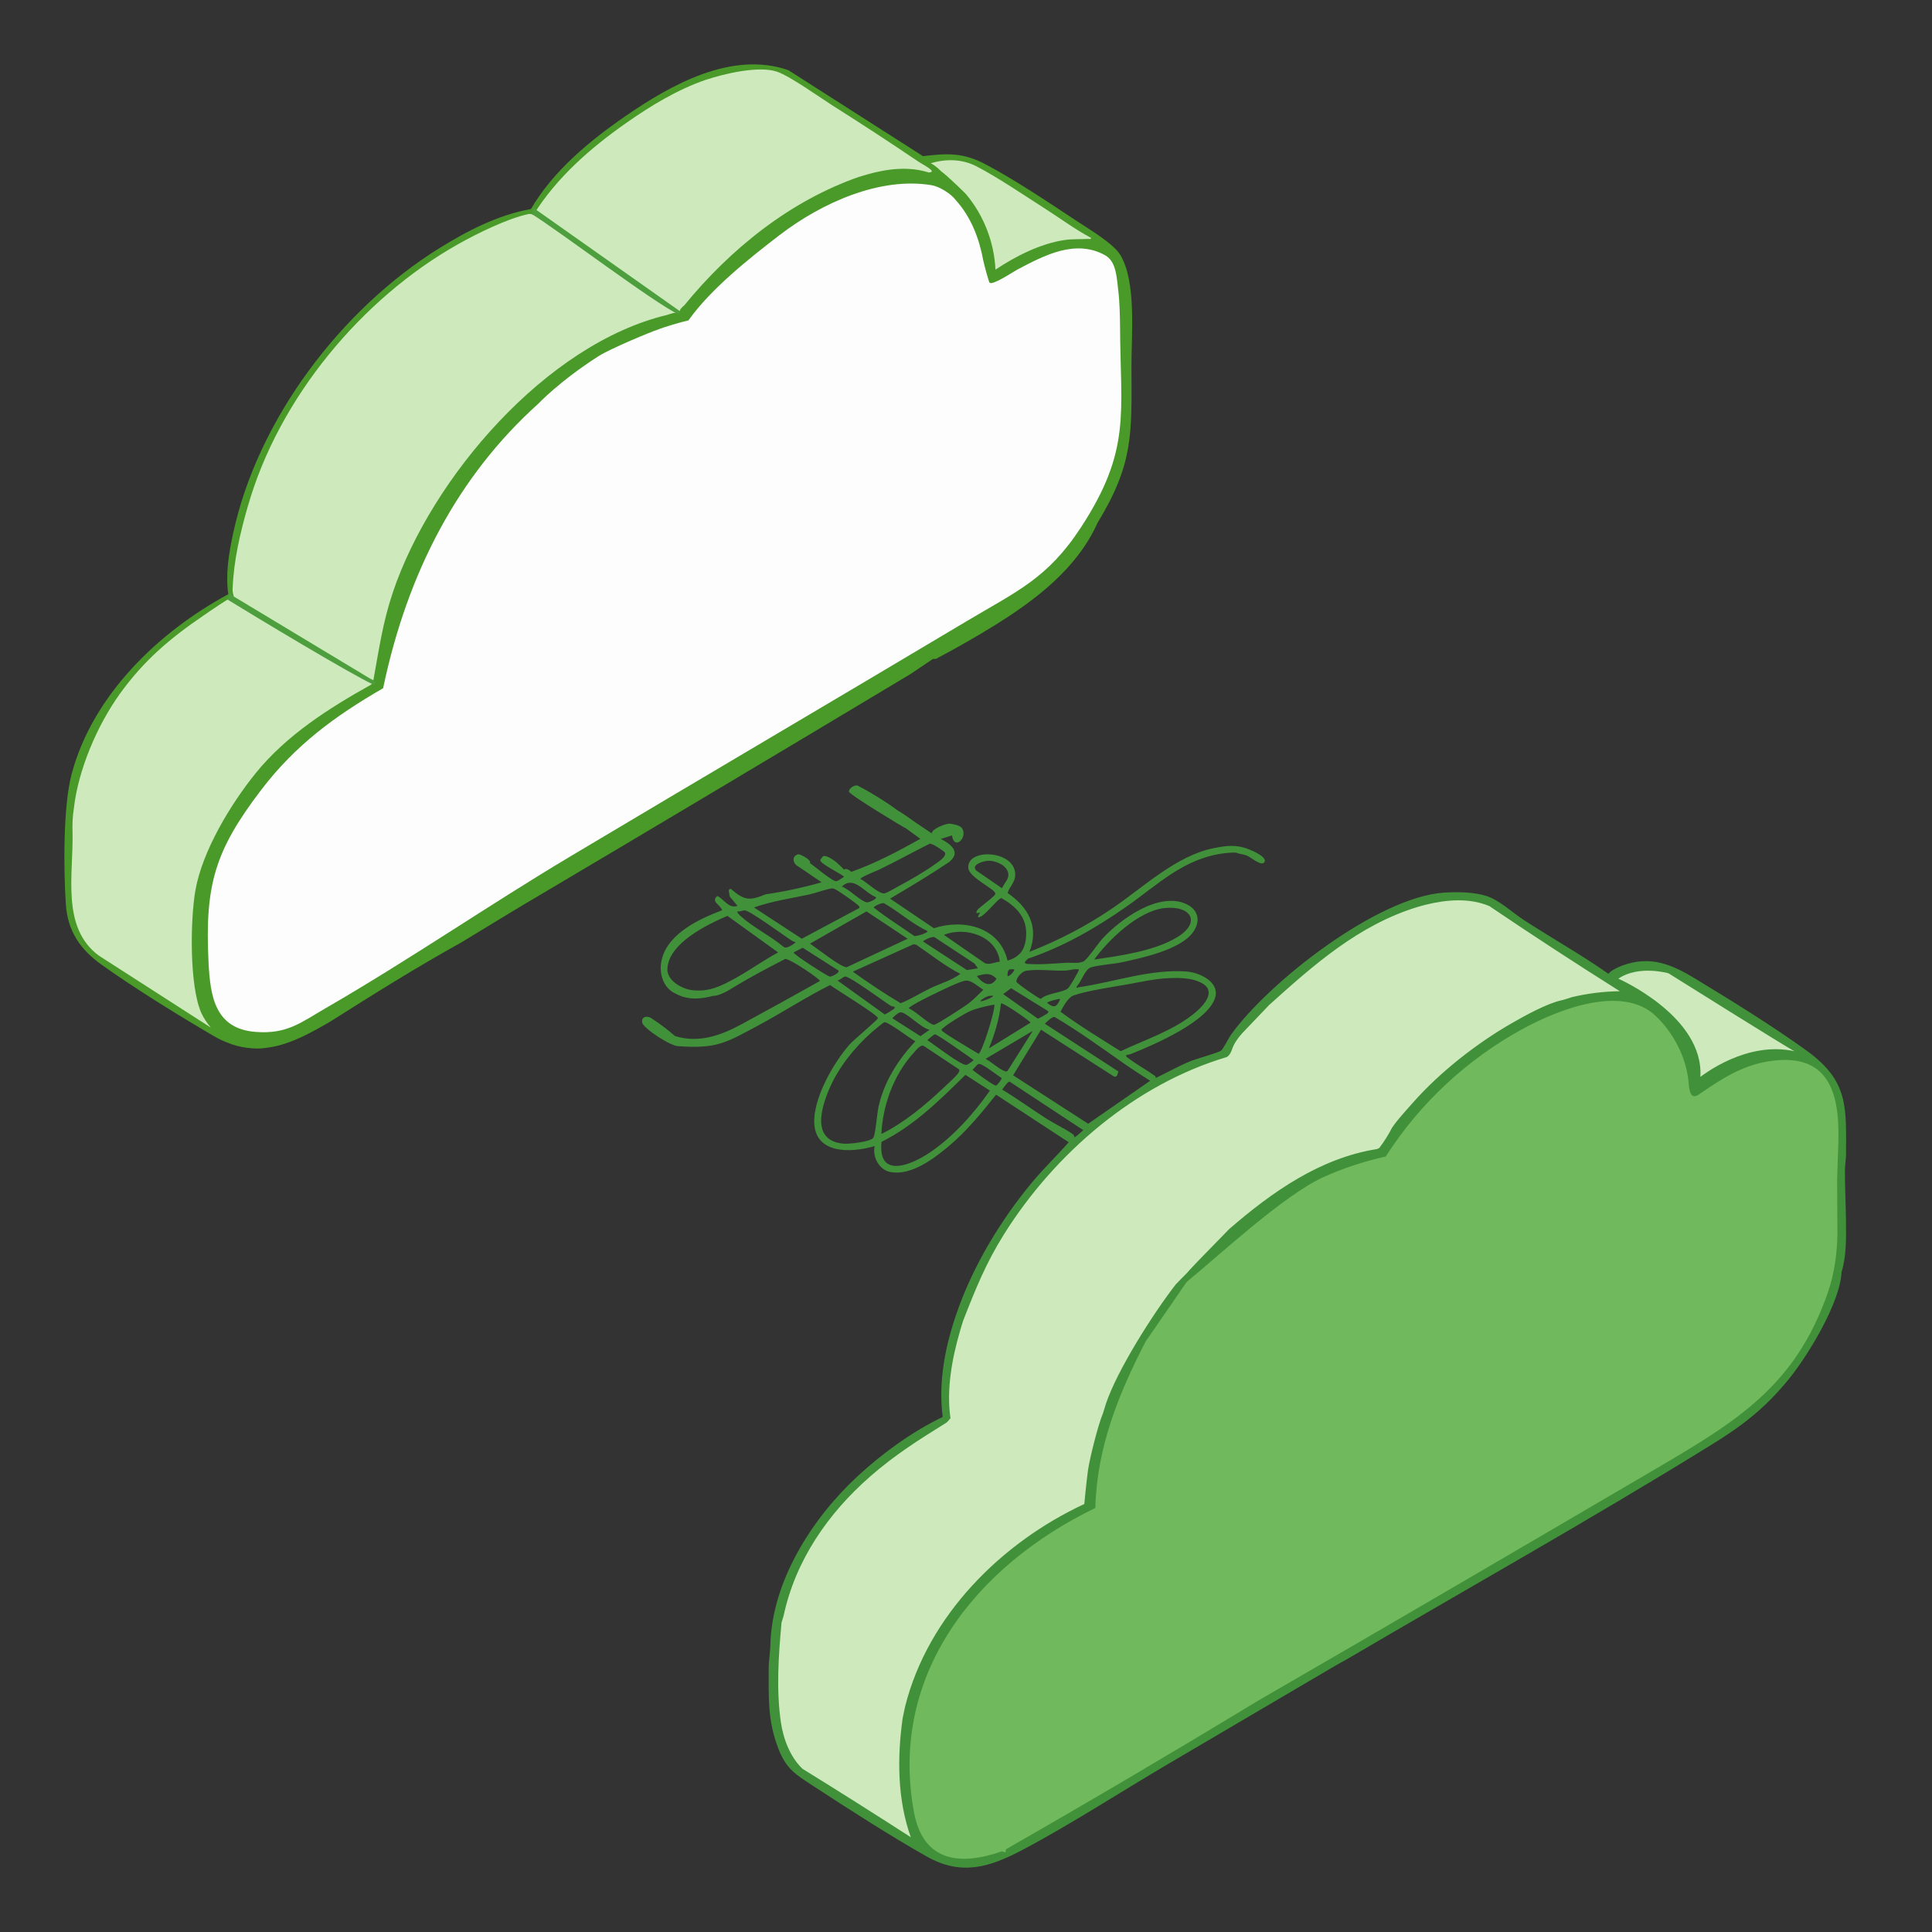 <svg width="90" height="90" viewBox="0 0 90 90" fill="none" xmlns="http://www.w3.org/2000/svg">
<rect x="0" y="0" width="90" height="90" fill="#333333" stroke="none"/>
<g clip-path="url(#clip0_480_55825)">
<path d="M52.191 11.879C51.868 11.341 50.682 10.642 50.12 10.27C48.828 9.416 47.249 8.356 45.895 7.646C44.865 7.105 44.131 7.136 42.997 7.275L36.726 3.269C34.09 2.353 31.253 3.947 29.126 5.416C27.452 6.572 25.768 7.964 24.733 9.738C23.207 10.005 21.758 10.758 20.456 11.568C15.876 14.417 11.994 19.548 10.856 24.865C10.66 25.781 10.5 26.75 10.634 27.682C7.379 29.441 4.319 32.379 3.338 36.053C2.936 37.563 2.959 40.517 3.067 42.121C3.151 43.379 3.743 44.236 4.739 44.945C6.155 45.952 7.911 47.052 9.412 47.94C9.795 48.167 10.215 48.438 10.634 48.583C11.119 48.797 11.899 48.897 12.368 48.817L12.576 48.787C13.568 48.634 14.524 48.088 15.4 47.58C17.402 46.312 19.399 45.062 21.47 43.913C21.573 43.856 23.698 42.553 24.406 42.134C30.426 38.572 36.432 34.986 42.431 31.389L43.455 30.698L43.601 30.692C44.523 30.204 45.451 29.68 46.34 29.128C48.257 27.937 50.176 26.474 51.125 24.362C52.805 21.598 52.721 20.228 52.708 17.083C52.702 15.599 52.951 13.149 52.189 11.878L52.191 11.879Z" fill="#499A29"/>
<path d="M85.739 53.284C85.841 53.504 85.855 53.754 85.778 54.032C85.829 54.27 85.815 54.48 85.739 54.663C85.741 54.715 85.734 54.766 85.739 54.817C85.653 54.87 85.688 55.011 85.686 55.098C85.659 57.318 85.902 58.588 85.061 60.757C83.724 64.203 81.689 65.793 78.648 67.632C72.064 71.613 65.344 75.387 58.71 79.283C55.089 81.411 51.507 83.618 47.87 85.72C47.546 85.908 47.128 86.073 46.832 86.292C45.026 86.97 43.091 86.963 42.552 84.77C42.14 83.095 42.197 80.888 42.654 79.23C43.791 75.108 47.183 71.982 50.948 70.197C51.007 68.897 51.187 67.617 51.574 66.376C52.015 64.957 52.71 63.646 53.377 62.328C53.377 62.27 53.383 62.215 53.409 62.175C53.872 61.453 54.368 60.732 54.875 60.051L55.014 59.977C55.563 59.284 56.16 58.637 56.803 58.035C58.915 56.04 61.609 54.375 64.502 53.799C65.819 51.671 67.713 49.832 69.814 48.48C71.54 47.368 74.428 45.958 76.486 46.77C77.457 47.154 78.442 48.758 78.67 49.748C78.722 49.971 78.769 50.946 78.921 50.981C79.001 50.999 80.099 50.209 80.32 50.09C81.337 49.542 82.342 49.205 83.519 49.297C85.597 49.459 85.794 51.622 85.741 53.284H85.739Z" fill="#70B95C"/>
<path d="M44.277 66.058L44.362 65.991C46.437 67.312 48.513 68.634 50.59 69.956L50.617 70.095C50.567 70.212 49.783 70.528 49.594 70.63C46.139 72.513 42.965 75.951 42.182 79.905C42.067 79.948 42.005 79.838 41.992 79.575C41.632 79.709 41.186 79.507 40.853 79.348C39.69 78.659 38.436 77.839 37.388 76.985C37.006 76.674 36.326 76.116 36.415 75.561C36.462 75.587 36.416 75.553 36.355 75.511C36.809 73.035 38.211 70.799 40.035 69.098C41.282 67.936 42.775 66.845 44.279 66.059L44.277 66.058Z" fill="#CEEABD"/>
<path d="M66.209 42.094C68.426 43.64 70.7 45.092 73.03 46.455L73.111 46.591C70.478 47.362 67.554 49.559 65.749 51.599L65.447 51.841C63.662 50.726 61.829 49.583 59.963 48.44C59.603 48.221 59.247 47.997 58.892 47.769C58.538 47.54 58.664 47.258 58.878 46.998C58.864 46.975 58.871 46.941 58.897 46.898C60.753 45.015 63.629 42.798 66.208 42.095L66.209 42.094Z" fill="#CEEABD"/>
<path d="M42.18 79.905C41.879 81.429 41.928 84.03 42.5 85.487C42.558 85.635 42.657 85.738 42.692 85.883C40.941 84.7 39.113 83.619 37.329 82.48C36.825 82.073 36.473 81.181 36.337 80.561C36.061 79.305 36.12 76.782 36.353 75.51C36.463 75.424 36.474 75.488 36.505 75.588C36.554 75.752 36.53 75.901 36.637 76.069C37.014 76.665 37.633 77.028 38.191 77.428C39.026 78.027 40.776 79.475 41.772 79.524C41.896 79.53 41.988 79.441 42.029 79.465C42.16 79.539 42.085 79.811 42.181 79.903L42.18 79.905Z" fill="#CEEABD"/>
<path d="M63.63 52.899C61.655 51.694 59.682 50.474 57.713 49.238C57.567 49.08 57.417 48.981 57.262 48.941C57.233 49.022 57.254 49.055 57.158 49.118C56.936 49.261 56.272 49.398 55.972 49.517C50.809 51.545 46.303 56.467 44.686 61.767C44.33 62.935 44.039 64.345 44.122 65.575C44.131 65.714 44.141 65.989 44.278 66.058L50.617 70.095C50.722 69.448 50.734 68.789 50.836 68.142C50.966 67.321 51.208 66.531 51.486 65.751C52.174 63.817 53.271 61.917 54.502 60.283L54.702 60.19C55.403 59.255 56.211 58.415 57.081 57.636L57.11 57.524C58.984 55.852 60.815 54.509 63.285 53.809C63.54 53.736 64.084 53.682 64.267 53.59L64.326 53.489C64.152 53.251 63.92 53.054 63.63 52.898V52.899Z" fill="#CEEABD"/>
<path d="M66.209 42.094C67.158 41.835 68.213 41.718 69.174 42.017C69.73 42.191 70.261 42.724 70.753 43.045C72.397 44.124 74.108 45.101 75.719 46.233C75.732 46.317 75.649 46.281 75.592 46.283C74.623 46.332 74.071 46.309 73.112 46.59C72.894 46.52 72.699 46.423 72.503 46.305C70.456 45.073 68.351 43.659 66.38 42.306C66.306 42.255 66.219 42.225 66.135 42.195L66.211 42.093L66.209 42.094Z" fill="#CEEABD"/>
<path d="M64.982 52.518C64.821 52.737 64.472 53.487 64.266 53.591C64.205 53.482 64.15 53.401 64.049 53.323C63.536 52.923 62.755 52.478 62.187 52.118C60.83 51.26 59.357 50.469 58.033 49.576C57.751 49.385 57.461 49.228 57.262 48.941C57.44 48.459 57.507 48.406 57.825 48.022L57.909 47.955C60.266 49.436 62.624 50.918 64.983 52.399V52.519L64.982 52.518Z" fill="#CEEABD"/>
<path d="M65.749 51.599C65.507 51.872 65.194 52.228 64.982 52.518L57.825 48.022C58.158 47.618 58.535 47.267 58.899 46.898C59.005 46.948 58.918 47.055 58.892 47.121C58.774 47.409 58.668 47.442 58.954 47.687C60.358 48.598 61.828 49.405 63.24 50.301C63.546 50.495 65.328 51.78 65.512 51.747C65.572 51.736 65.641 51.581 65.75 51.6L65.749 51.599Z" fill="#CEEABD"/>
<path d="M57.109 57.525C57.284 57.488 57.166 57.641 57.131 57.676C57.018 57.794 56.876 57.914 56.75 58.037C56.15 58.668 55.561 59.302 55.012 59.978C54.458 60.733 53.955 61.587 53.375 62.328C53.297 62.429 53.212 62.521 53.145 62.635L53.096 62.483C53.566 61.824 53.981 61.127 54.45 60.467C54.481 60.422 54.621 60.328 54.499 60.285C55.372 59.127 56.044 58.473 57.106 57.525H57.109Z" fill="#79BA58"/>
<path d="M77.15 45.109C78.756 46.422 80.634 47.714 82.498 48.719C82.739 48.771 82.933 48.862 83.08 48.993C82.161 49.013 81.278 49.315 80.471 49.732C79.981 49.986 79.539 50.337 79.041 50.577C79.002 49.122 78.144 47.636 77.02 46.746C76.431 46.28 75.734 45.974 75.156 45.492C75.799 45.131 76.417 45.004 77.15 45.109Z" fill="#EEF6EC"/>
<path d="M77.149 45.109C77.657 45.182 78.004 45.328 78.444 45.578C79.868 46.39 81.455 47.476 82.841 48.389C83.145 48.59 83.439 48.817 83.745 49.018C83.542 49.056 83.288 49.023 83.081 48.992C82.346 48.885 81.639 48.372 81.009 47.972C80.118 47.406 79.213 46.793 78.36 46.173C78.048 45.945 77.544 45.612 77.276 45.366C77.201 45.296 77.161 45.209 77.149 45.109Z" fill="#D1EAC9"/>
<path d="M85.996 56.987C85.986 56.151 85.94 55.304 85.943 54.459L85.994 53.846C86.002 51.561 86.125 50.368 84.17 48.95C82.594 47.807 80.66 46.615 78.986 45.598C77.879 44.924 76.882 44.497 75.566 44.981C75.372 45.053 75.038 45.211 74.927 45.363C73.653 44.467 72.292 43.707 70.989 42.86C70.446 42.508 69.849 41.933 69.248 41.739C68.669 41.551 67.867 41.541 67.258 41.583C64.167 41.795 59.135 45.718 57.353 48.188C57.234 48.354 56.996 48.849 56.882 48.943C56.767 49.036 55.733 49.322 55.474 49.427C54.914 49.653 54.384 49.959 53.84 50.216C53.84 50.179 53.831 50.138 53.8 50.117C53.398 49.83 52.898 49.56 52.521 49.262C52.342 49.121 52.552 49.15 52.688 49.096C53.706 48.691 56.404 47.549 56.627 46.388C56.756 45.711 55.855 45.304 55.295 45.259C53.599 45.126 51.899 45.754 50.245 45.991C50.178 46 50.144 46.087 50.155 45.953C50.352 45.761 50.534 45.201 50.77 45.086C51.006 44.971 51.869 44.909 52.209 44.837C53.161 44.634 54.934 44.257 55.544 43.468C55.934 42.964 55.865 42.4 55.268 42.118C53.995 41.517 52.191 42.817 51.355 43.727C51.167 43.931 50.636 44.713 50.473 44.788C50.229 44.899 49.882 44.835 49.617 44.852C49.048 44.89 48.454 44.944 47.878 44.903C47.631 44.884 47.774 44.772 47.889 44.658C49.553 44.093 51.039 43.236 52.471 42.236C53.948 41.203 55.178 39.954 57.082 39.743C57.253 39.724 57.589 39.697 57.623 39.735C57.639 39.753 57.979 39.81 58.089 39.858C58.285 39.943 58.762 40.368 58.9 40.166C59.057 39.935 58.354 39.633 58.179 39.563C57.588 39.333 57.157 39.389 56.543 39.51C54.822 39.846 53.271 41.32 51.856 42.287C50.616 43.135 49.355 43.788 47.955 44.341C48.416 43.174 47.902 42.26 46.94 41.601C47.014 41.329 47.256 41.127 47.288 40.836C47.418 39.611 45.047 39.465 45.106 40.425C45.135 40.877 46.331 41.401 46.366 41.615C46.378 41.685 46.264 41.767 46.218 41.812C46.097 41.927 45.576 42.312 45.526 42.399C45.385 42.644 45.64 42.49 45.655 42.502L45.552 42.706C45.735 42.876 46.476 41.836 46.651 41.836C47.339 42.228 47.855 42.743 47.801 43.599C47.763 44.212 47.531 44.576 46.934 44.749C46.572 43.19 44.892 42.786 43.502 43.241L41.464 41.861C42.397 41.31 43.326 40.754 44.224 40.15C44.778 39.686 44.295 39.327 43.827 39.079L44.346 38.917C44.457 39.663 45.122 38.976 44.798 38.561C44.703 38.438 44.312 38.371 44.24 38.369C44.053 38.361 43.402 38.613 43.405 38.822C42.974 38.539 42.543 38.245 42.114 37.94L41.783 37.729C41.251 37.337 40.551 36.902 39.962 36.603C39.829 36.536 39.531 36.725 39.549 36.878C39.565 37.02 42.089 38.542 42.212 38.595L42.873 39.076C41.843 39.654 40.776 40.217 39.661 40.613C39.506 40.482 39.39 40.447 39.315 40.51C39.217 40.399 38.981 40.171 38.833 40.071C38.702 39.983 38.37 39.762 38.293 39.949C38.255 40.026 38.171 40.032 38.237 40.128C38.367 40.317 39.314 40.778 39.314 40.843C39.24 40.902 39.039 41.037 38.959 41.05C38.793 41.077 37.919 40.334 37.73 40.204C37.732 40.193 37.737 40.184 37.739 40.172C37.747 40.024 37.265 39.783 37.192 39.797C36.858 39.866 36.927 40.25 37.2 40.37L38.273 41.102C37.418 41.345 36.548 41.532 35.661 41.662C34.897 41.98 34.661 41.937 34.043 41.406C33.995 41.408 33.964 41.435 33.947 41.482L33.996 41.765L34.356 42.197C33.942 42.346 33.743 41.894 33.411 41.737C33.109 42.016 33.532 42.108 33.64 42.402C32.729 42.752 31.127 43.424 30.828 44.701C30.737 45.013 30.714 45.803 31.329 46.213C31.73 46.43 31.833 46.444 32.048 46.486C32.416 46.557 32.87 46.486 33.23 46.388C33.422 46.412 33.888 46.181 34.068 46.053C34.999 45.492 35.65 45.15 36.58 44.671C36.812 44.666 38.194 45.601 38.196 45.698C36.973 46.386 35.745 47.063 34.513 47.731C33.544 48.251 32.53 48.601 31.444 48.263C31.116 47.976 30.766 47.711 30.392 47.466C30.193 47.299 29.863 47.329 29.915 47.635C29.958 47.895 31.28 48.778 31.645 48.738C33.403 48.859 33.827 48.57 35.309 47.777C36.441 47.171 37.519 46.463 38.667 45.888C38.905 46.066 40.928 47.3 40.897 47.432C40.876 47.52 39.762 48.445 39.571 48.663C38.839 49.5 37.979 51.009 37.931 52.134C37.862 53.769 39.59 53.731 40.745 53.389C40.63 53.886 40.954 54.509 41.498 54.602C42.455 54.765 43.476 53.993 44.171 53.415C45.017 52.709 45.717 51.852 46.401 50.994L49.785 53.209C49.233 53.844 48.619 54.426 48.081 55.074C46.617 56.839 45.334 58.956 44.579 61.128C44.034 62.694 43.702 64.347 43.915 66.007C42.499 66.686 41.105 67.699 39.951 68.766C37.825 70.735 35.945 73.675 35.886 76.66C35.88 76.967 35.808 77.399 35.808 77.675C35.812 79.044 35.745 80.122 36.257 81.453C36.627 82.413 37.07 82.665 37.886 83.199C39.559 84.293 41.45 85.511 43.182 86.489C44.795 87.398 46.112 86.98 47.647 86.167C49.897 84.976 52.227 83.459 54.446 82.155C57.052 80.622 59.66 79.087 62.268 77.557C62.42 77.469 62.578 77.39 62.729 77.302C68.389 73.98 74.195 70.727 79.768 67.276C81.211 66.383 82.225 65.591 83.307 64.273C84.212 63.169 85.721 60.687 85.786 59.264C86.007 58.524 86.002 57.755 85.993 56.988L85.996 56.987ZM54.225 42.304C55.461 42.158 56 42.957 54.823 43.668C53.771 44.304 52.178 44.524 50.973 44.699C51.647 43.764 53.033 42.444 54.225 42.303V42.304ZM45.468 40.546C45.227 40.275 45.823 40.102 46.04 40.097C46.336 40.092 46.753 40.249 46.904 40.514C47.112 40.879 46.811 41.067 46.678 41.379L45.468 40.547V40.546ZM53.58 50.346L50.692 52.348L47.195 50.091L48.496 47.968L51.892 50.147C52.058 50.209 52.06 50.004 52.098 49.912L48.672 47.689C48.775 47.599 49.009 47.343 49.133 47.377C50.231 48.027 51.26 48.772 52.302 49.503C52.718 49.795 53.151 50.075 53.58 50.346ZM42.565 43.981L42.689 44.013C43.361 44.473 44.016 44.996 44.736 45.366C44.336 45.67 43.795 45.817 43.337 46.037C42.872 46.261 42.439 46.544 41.958 46.734C41.191 46.28 40.451 45.78 39.727 45.264L42.565 43.982V43.981ZM39.44 45.057C39.183 45.074 38.023 44.147 37.732 43.959L40.365 42.456L42.282 43.73L39.441 45.057H39.44ZM45.503 45.467C45.868 45.363 46.132 45.29 46.422 45.595C46.144 46.047 45.758 45.804 45.503 45.467ZM46.27 46.387C46.231 46.463 46.042 46.535 45.963 46.564C45.863 46.6 45.767 46.648 45.657 46.641C45.717 46.556 45.918 46.44 46.013 46.411C46.098 46.383 46.182 46.38 46.27 46.387ZM45.809 46.105C45.585 46.329 45.343 46.574 45.091 46.765C44.914 46.898 43.597 47.758 43.505 47.741C43.23 47.69 42.647 47.093 42.334 46.974C42.332 46.871 43.467 46.324 43.644 46.24C43.941 46.1 44.702 45.718 44.98 45.681C45.245 45.646 45.578 45.97 45.809 46.105ZM41.99 47.16C42.261 47.199 42.957 47.918 43.304 47.971L42.88 48.27L41.568 47.434C41.666 47.338 41.851 47.138 41.99 47.158V47.16ZM43.032 48.724L44.679 49.817C44.714 49.877 44.671 49.941 44.637 49.993C44.535 50.147 44.108 50.528 43.946 50.681C43.097 51.484 42.106 52.312 41.056 52.826C41.13 51.452 41.634 50.064 42.563 49.045C42.666 48.931 42.889 48.639 43.032 48.727V48.724ZM43.203 48.456C43.203 48.435 43.52 48.185 43.542 48.181C43.649 48.162 45.138 49.226 45.349 49.377C45.349 49.413 45.08 49.601 45.014 49.608C44.764 49.631 43.495 48.642 43.203 48.457V48.456ZM43.867 47.995C43.849 47.92 43.914 47.911 43.951 47.876C44.146 47.693 44.92 47.222 45.178 47.108C45.538 46.95 45.939 46.874 46.321 46.795C46.361 47.096 45.73 49.077 45.581 49.088C45.379 48.962 43.891 48.094 43.867 47.995ZM46.934 49.888C46.864 49.939 46.809 49.9 46.745 49.872C46.502 49.771 46.166 49.456 45.913 49.325L48.11 48.022L46.934 49.889V49.888ZM48.776 46.719C48.776 46.663 49.343 46.506 49.389 46.54C49.229 46.903 49.116 46.992 48.776 46.719ZM52.6 45.84C53.105 45.75 53.679 45.624 54.184 45.584C54.751 45.539 55.477 45.517 55.986 45.796C56.671 46.171 56.1 46.809 55.701 47.152C54.723 47.987 53.352 48.426 52.203 48.97C51.26 48.374 50.297 47.795 49.401 47.129C49.535 46.888 49.748 46.464 50.012 46.371C50.634 46.149 51.902 45.966 52.6 45.841V45.84ZM47.79 45.223C48.293 45.133 49.075 45.232 49.621 45.213C49.824 45.206 50.039 45.118 50.258 45.159C50.296 45.193 49.815 45.998 49.744 46.05C49.473 46.247 48.768 46.266 48.485 46.531C48.417 46.542 47.364 45.808 47.351 45.74C47.319 45.574 47.593 45.258 47.791 45.223H47.79ZM47.241 45.16C47.301 45.212 46.987 45.528 46.935 45.466C46.933 45.203 46.963 45.114 47.241 45.16ZM47.104 46.036L48.826 47.103C48.848 47.127 48.833 47.173 48.794 47.208C48.764 47.237 48.373 47.459 48.349 47.454L46.731 46.309L47.104 46.034V46.036ZM48.007 47.638L46.066 48.839C46.341 48.168 46.55 47.47 46.628 46.745C46.697 46.673 47.9 47.495 48.007 47.639V47.638ZM46.575 44.8C46.341 44.813 46.098 44.964 45.874 44.866L43.971 43.55C44.976 43.143 46.443 43.607 46.575 44.8ZM43.543 43.665L45.395 44.883L45.553 45.108L45.042 45.19L42.998 43.857C42.997 43.814 43.455 43.588 43.543 43.665ZM43.202 43.373C43.262 43.45 42.678 43.633 42.591 43.602C41.961 43.159 41.297 42.752 40.698 42.274C40.698 42.226 41.1 42.02 41.194 42.082C41.882 42.48 42.489 43.032 43.203 43.373H43.202ZM40.971 40.503C41.757 40.12 42.522 39.696 43.304 39.305C43.416 39.262 43.99 39.667 44.01 39.702C44.125 39.9 43.682 40.168 43.546 40.266C43.073 40.608 42.376 41.005 41.857 41.285C41.717 41.36 41.329 41.59 41.211 41.615C40.954 41.668 40.348 41.071 40.085 40.944C40.081 40.859 40.842 40.566 40.972 40.502L40.971 40.503ZM40.799 41.788C40.876 41.882 40.469 42.048 40.377 42.034C40.104 41.994 39.531 41.398 39.215 41.302C39.776 40.759 40.271 41.596 40.799 41.788ZM37.732 41.66C37.971 41.608 38.612 41.378 38.782 41.385C38.847 41.387 38.874 41.415 38.924 41.437C39.084 41.511 39.853 42.05 39.978 42.174C40.021 42.216 40.05 42.221 40.032 42.298L37.351 43.73L35.124 42.273C35.964 41.974 36.861 41.85 37.732 41.66ZM34.239 45.578C33.576 45.94 33.032 46.218 32.242 46.125C31.774 46.07 31.071 45.688 31.09 45.142C31.132 43.938 32.936 43.075 33.885 42.664L36.249 44.368C35.562 44.735 34.921 45.205 34.239 45.579V45.578ZM36.508 44.113C35.906 43.609 35.118 43.223 34.538 42.707C34.501 42.673 34.298 42.502 34.357 42.453C34.47 42.482 34.596 42.407 34.692 42.409C34.937 42.416 36.517 43.584 36.865 43.805C36.926 43.843 36.991 43.88 37.066 43.885C37.01 43.965 36.793 44.094 36.709 44.118C36.637 44.138 36.576 44.158 36.506 44.114L36.508 44.113ZM38.649 45.493C38.549 45.475 36.965 44.469 36.967 44.368L37.391 44.149L39.062 45.213C39.13 45.312 38.734 45.509 38.649 45.495V45.493ZM39.01 45.672C39.138 45.664 39.253 45.512 39.364 45.491C39.561 45.455 41.187 46.661 41.488 46.85C41.552 46.891 41.662 46.892 41.669 46.899C41.689 46.92 41.677 46.969 41.637 47.005C41.608 47.031 41.233 47.265 41.211 47.255L39.01 45.673V45.672ZM40.688 52.993C40.584 53.192 39.538 53.299 39.298 53.277C37.8 53.148 38.233 51.646 38.644 50.694C39.064 49.725 39.809 48.794 40.596 48.096C40.678 48.023 41.144 47.632 41.195 47.619C41.353 47.577 42.409 48.393 42.64 48.505C41.829 49.384 41.196 50.362 40.928 51.545C40.855 51.867 40.789 52.798 40.688 52.992V52.993ZM43.321 53.684C42.443 54.28 40.883 54.929 41.064 53.191C42.573 52.445 43.789 51.237 44.974 50.071L46.114 50.806C45.357 51.88 44.415 52.942 43.321 53.685V53.684ZM46.39 50.569C46.302 50.586 45.437 49.953 45.3 49.836C45.383 49.776 45.503 49.585 45.591 49.562C45.744 49.522 46.477 50.109 46.658 50.219C46.681 50.27 46.456 50.558 46.392 50.569H46.39ZM48.779 52.131C48.074 51.682 47.398 51.186 46.68 50.755C46.76 50.685 46.932 50.363 47.04 50.392L50.461 52.645C50.417 52.695 50.076 52.993 50.054 52.977C50.047 52.973 50.051 52.888 49.971 52.831C49.64 52.592 49.142 52.361 48.779 52.131ZM37.387 82.399C36.812 81.86 36.487 80.997 36.376 80.225C36.155 78.69 36.268 77.111 36.407 75.584L36.503 75.273C37.053 72.689 38.577 70.49 40.549 68.769C41.694 67.77 42.783 67.084 44.059 66.291C44.15 66.234 44.214 66.146 44.275 66.059C44.085 64.731 44.343 63.3 44.726 61.987C44.726 61.987 44.834 61.61 44.873 61.51C45.443 60.047 45.931 58.835 46.777 57.487C49.152 53.703 52.907 50.502 57.142 49.244C57.302 49.166 57.384 48.907 57.384 48.907C57.478 48.619 57.656 48.369 57.856 48.144C57.856 48.144 59.095 46.841 59.123 46.816C61.201 44.947 63.289 43.093 66.028 42.252L66.394 42.151C67.367 41.91 68.442 41.812 69.381 42.21C71.358 43.547 73.383 44.868 75.456 46.174C74.703 46.186 73.96 46.276 73.229 46.45C73.229 46.45 72.876 46.569 72.752 46.595C72.077 46.737 71.036 47.312 70.418 47.668C68.784 48.606 67.07 49.949 65.824 51.361C65.799 51.39 65.19 52.058 64.966 52.367L64.848 52.533C64.677 52.865 64.48 53.177 64.256 53.473L64.151 53.526C61.511 53.944 59.276 55.507 57.257 57.257C57.221 57.288 55.351 59.212 55.333 59.263C55.183 59.403 54.843 59.759 54.843 59.759C54.82 59.778 54.799 59.798 54.781 59.82C53.749 61.142 52.037 63.825 51.511 65.414C51.474 65.524 51.395 65.807 51.376 65.851C51.169 66.322 50.767 67.907 50.685 68.473C50.611 68.987 50.511 70.062 50.511 70.062C46.676 71.844 43.231 75.241 42.163 79.496L42.049 80.04C41.791 81.867 41.801 83.838 42.429 85.585C40.758 84.507 39.078 83.444 37.385 82.399H37.387ZM85.594 57.47C85.58 58.407 85.452 59.351 85.137 60.246C83.624 64.55 80.957 66.183 77.129 68.425C70.98 72.028 64.829 75.629 58.658 79.195C54.706 81.591 50.776 83.907 46.868 86.142L46.831 86.292L46.673 86.241C44.73 86.925 43.005 86.738 42.576 84.416C41.395 78.01 45.47 72.929 51.025 70.247C51.095 67.439 52.1 64.948 53.367 62.494L55.258 59.75C55.258 59.75 55.261 59.745 55.263 59.742C55.316 59.686 55.305 59.698 55.337 59.671C56.844 58.429 59.831 55.664 61.639 54.841C62.575 54.416 63.55 54.098 64.554 53.876C66.135 51.392 68.36 49.334 70.931 47.932C72.56 47.044 75.55 45.84 77.121 47.32C78.009 48.156 78.617 49.389 78.674 50.586C78.715 50.875 78.785 51.228 79.138 50.985C80.12 50.313 81.098 49.653 82.349 49.447C85.141 48.988 85.702 50.821 85.639 53.168C85.639 53.168 85.586 54.814 85.58 54.927L85.594 57.469V57.47Z" fill="#41913B"/>
<path d="M25.072 18.81C21.346 22.161 18.977 26.657 17.848 32.059C15.606 33.354 13.767 34.701 12.176 36.785C10.011 39.623 9.538 41.212 9.714 44.822C9.793 46.427 10.02 47.926 11.912 48.071C13.375 48.182 14 47.641 15.199 46.948C19.129 44.674 22.724 42.188 26.623 39.862C32.739 36.213 38.888 32.6 45.005 28.952C47.369 27.541 48.796 26.958 50.356 24.566C52.707 20.962 52.195 19.264 52.176 15.18C52.173 14.773 52.154 13.991 52.095 13.549C52.018 12.965 52.02 12.192 51.48 11.891C50.104 11.125 48.653 11.891 47.386 12.561C47.201 12.659 46.275 13.283 46.102 13.175C46.064 13.151 45.834 12.286 45.808 12.148C45.617 11.112 45.235 10.106 44.524 9.323C44.308 9.023 43.753 8.687 43.406 8.629C41.019 8.226 38.3 9.429 36.31 10.955C34.88 12.052 33.094 13.478 32.068 14.927C31.77 14.986 30.885 15.249 30.611 15.367C30.408 15.422 28.434 16.237 27.872 16.597C26.052 17.765 25.073 18.81 25.073 18.81H25.072Z" fill="#FDFDFD"/>
<path d="M24.848 10.005C25.129 10.075 25.391 10.192 25.627 10.356C27.607 11.634 29.599 12.891 31.597 14.14C31.707 14.208 31.744 14.346 31.669 14.472C31.662 14.517 31.605 14.499 31.582 14.603C31.49 14.507 31.188 14.643 31.075 14.671C25.45 16.013 20.11 22.243 18.304 27.582L18.221 27.652C16 26.323 13.78 24.995 11.558 23.666V23.546C12.986 18.562 16.834 13.912 21.338 11.376C22.224 10.877 23.613 10.193 24.595 9.976C24.695 9.953 24.757 9.974 24.849 10.005H24.848Z" fill="#CEEABD"/>
<path d="M10.891 27.787C10.895 27.762 10.9 27.738 10.913 27.719C10.985 27.605 11.684 28.034 11.803 28.106C13.408 29.092 15.117 30.141 16.744 31.183C16.955 31.328 17.15 31.491 17.333 31.669C17.33 31.69 17.466 31.751 17.28 31.898C15.317 32.992 13.343 34.25 11.914 36.013C11.806 36.072 11.661 36.077 11.478 36.028C11.192 36.377 10.882 36.49 10.55 36.369C9.024 35.493 7.533 34.566 6.079 33.587C5.689 33.29 5.596 33.105 5.611 32.617C5.545 32.511 5.532 32.417 5.574 32.334C6.703 30.767 7.896 29.753 9.495 28.664C9.702 28.523 10.745 27.797 10.891 27.786V27.787Z" fill="#CEEABD"/>
<path d="M9.102 41.481C9.422 39.645 10.746 37.454 11.914 36.014C11.755 36.026 11.658 35.888 11.492 35.919C11.188 35.977 11.139 36.489 10.599 36.281C9.154 35.288 7.289 34.489 5.96 33.355C5.518 32.979 5.907 32.725 5.575 32.335C4.527 33.79 3.646 35.866 3.444 37.631C3.377 38.086 3.369 38.377 3.378 38.746C3.432 40.714 2.828 43.202 4.606 44.518L9.818 47.867C9.647 47.662 9.477 47.415 9.369 47.167C8.82 45.899 8.863 42.852 9.102 41.481Z" fill="#CEEABD"/>
<path d="M18.305 27.582C17.825 29.003 17.661 30.231 17.392 31.693C15.673 30.632 13.92 29.496 12.185 28.461C11.945 28.317 11.107 27.771 10.891 27.787C10.859 27.679 10.832 27.57 10.835 27.455C10.884 26.11 11.188 24.825 11.555 23.546L18.304 27.583L18.305 27.582Z" fill="#CEEABD"/>
<path d="M42.743 7.502C43.015 7.694 43.708 8.013 43.26 8.035C42.33 7.738 41.343 7.862 40.42 8.12L40.06 8.225C39.607 7.878 39.285 7.433 38.809 7.117C37.37 6.159 35.894 5.179 34.374 4.294C34.163 4.171 33.68 3.861 33.489 3.799C33.267 3.729 33.087 3.778 32.876 3.722C33.724 3.433 35.349 3.051 36.197 3.34C36.806 3.547 38.178 4.532 38.801 4.927C40.124 5.763 41.447 6.626 42.743 7.503V7.502Z" fill="#CEEABD"/>
<path d="M49.593 11.181C48.459 11.349 47.315 11.934 46.372 12.56C46.314 11.277 45.82 10.013 44.992 9.035C44.992 9.035 44.233 8.272 43.837 7.975L43.663 7.809C43.377 7.484 43.976 7.586 44.19 7.631C44.478 7.694 44.967 7.984 45.219 8.135C46.74 9.053 48.287 10.032 49.682 11.089L49.594 11.181H49.593Z" fill="#CEEABD"/>
<path d="M43.355 7.604C44.067 7.394 44.818 7.402 45.486 7.748C46.492 8.269 47.645 9.059 48.618 9.678C49.353 10.145 50.053 10.67 50.821 11.079C50.834 11.164 50.751 11.127 50.694 11.129C50.33 11.149 49.958 11.126 49.595 11.181C49.602 11.065 49.519 11.047 49.448 10.995C49.274 10.867 49.078 10.748 48.895 10.628C47.608 9.784 46.007 8.643 44.67 7.953C44.537 7.884 44.357 7.777 44.217 7.742C44.021 7.69 43.818 7.759 43.69 7.605L43.665 7.81C43.557 7.735 43.484 7.663 43.358 7.605L43.355 7.604Z" fill="#CEEABD"/>
<path d="M32.876 3.72C33.353 3.616 33.568 3.693 33.976 3.934C36.062 5.164 38.641 6.555 40.614 7.963L40.376 8.064L40.06 8.223C36.802 9.349 34.024 11.598 31.869 14.233C31.802 14.281 31.776 14.318 31.7 14.4C31.661 14.329 31.613 14.267 31.542 14.225C29.272 12.901 27.117 11.345 24.849 10.005C25.938 8.264 27.508 6.893 29.178 5.723C30.3 4.935 31.573 4.164 32.874 3.72H32.876Z" fill="#CEEABD"/>
<path d="M17.419 31.904C16.314 31.395 11.827 28.686 10.602 27.932L10.704 27.608L10.837 27.755L17.497 31.766L17.419 31.904Z" fill="#4D9E3C"/>
<path d="M31.605 14.643C30.501 14.134 26 10.727 24.774 9.973L24.877 9.649L25.01 9.796L31.684 14.505L31.605 14.643Z" fill="#4D9E3C"/>
<path d="M75.387 45.59C75.387 45.59 79.38 47.334 79.21 50.163C79.36 50.063 81.367 48.479 83.594 48.97C83.353 48.87 77.725 45.34 77.725 45.34C77.725 45.34 76.342 44.94 75.387 45.591V45.59Z" fill="#CEEABD"/>
</g>
<defs>
<clipPath id="clip0_480_55825">
<rect width="83" height="84" fill="white" transform="translate(3 3)"/>
</clipPath>
</defs>
</svg>
